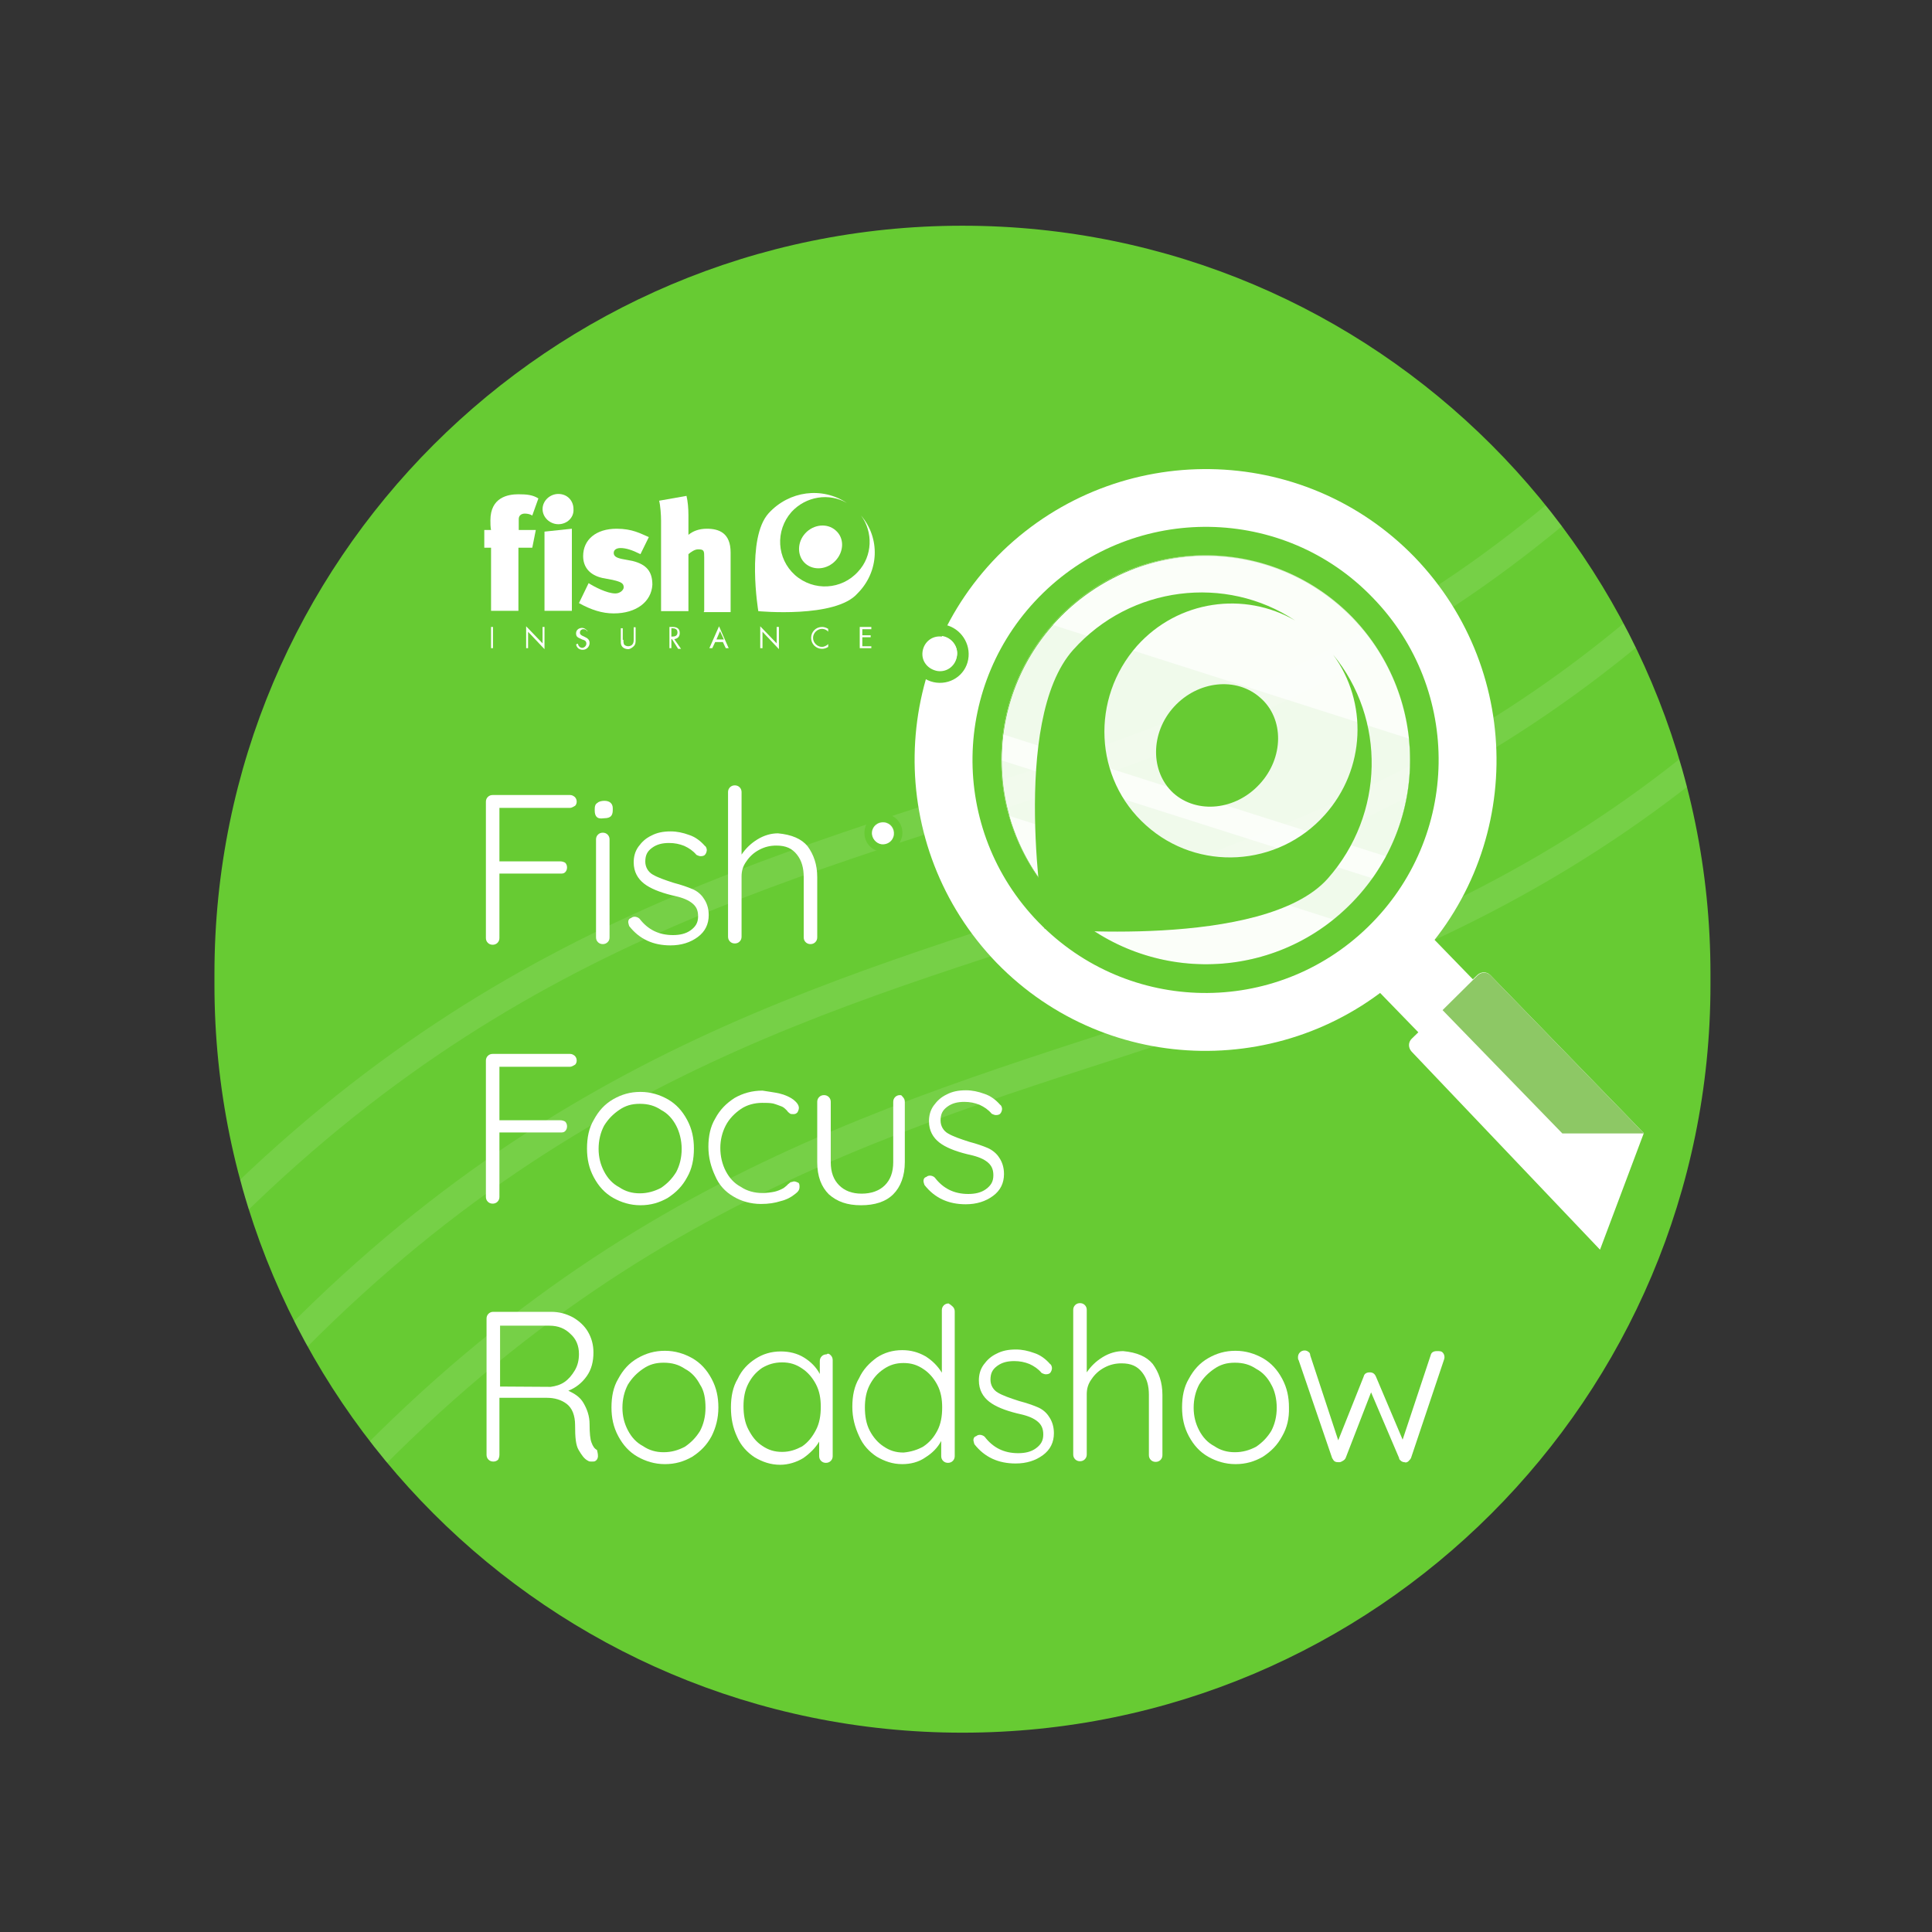 <svg enable-background="new 0 0 600 600" viewBox="0 0 600 600" xmlns="http://www.w3.org/2000/svg" xmlns:xlink="http://www.w3.org/1999/xlink"><rect x="0" y="0" width="600" height="600" fill="#333333" stroke="none"/><clipPath id="a"><path d="m298.9 538.1c-128.3 0-232.3-104-232.3-232.3v-3.4c0-128.3 104-232.3 232.3-232.3 128.3 0 232.3 104 232.3 232.3v3.4c0 128.3-104 232.3-232.3 232.3z"/></clipPath><clipPath id="b"><path d="m298.9 538.1c-128.3 0-232.3-104-232.3-232.3v-3.4c0-128.3 104-232.3 232.3-232.3 128.3 0 232.3 104 232.3 232.3v3.4c0 128.3-104 232.3-232.3 232.3z"/></clipPath><clipPath id="c"><path d="m298.9 538.1c-128.3 0-232.3-104-232.3-232.3v-3.4c0-128.3 104-232.3 232.3-232.3 128.3 0 232.3 104 232.3 232.3v3.4c0 128.3-104 232.3-232.3 232.3z"/></clipPath><clipPath id="d"><path d="m298.9 538.1c-128.3 0-232.3-104-232.3-232.3v-3.4c0-128.3 104-232.3 232.3-232.3 128.3 0 232.3 104 232.3 232.3v3.4c0 128.3-104 232.3-232.3 232.3z"/></clipPath><clipPath id="e"><path d="m298.9 538.1c-128.3 0-232.3-104-232.3-232.3v-3.4c0-128.3 104-232.3 232.3-232.3 128.3 0 232.3 104 232.3 232.3v3.4c0 128.3-104 232.3-232.3 232.3z"/></clipPath><clipPath id="f"><path d="m298.9 538.1c-128.3 0-232.3-104-232.3-232.3v-3.4c0-128.3 104-232.3 232.3-232.3 128.3 0 232.3 104 232.3 232.3v3.4c0 128.3-104 232.3-232.3 232.3z"/></clipPath><clipPath id="g"><path d="m298.9 538.1c-128.3 0-232.3-104-232.3-232.3v-3.4c0-128.3 104-232.3 232.3-232.3 128.3 0 232.3 104 232.3 232.3v3.4c0 128.3-104 232.3-232.3 232.3z"/></clipPath><clipPath id="h"><path d="m298.9 538.1c-128.3 0-232.3-104-232.3-232.3v-3.4c0-128.3 104-232.3 232.3-232.3 128.3 0 232.3 104 232.3 232.3v3.4c0 128.3-104 232.3-232.3 232.3z"/></clipPath><clipPath id="i"><path d="m298.9 538.1c-128.3 0-232.3-104-232.3-232.3v-3.4c0-128.3 104-232.3 232.3-232.3 128.3 0 232.3 104 232.3 232.3v3.4c0 128.3-104 232.3-232.3 232.3z"/></clipPath><clipPath id="j"><path d="m298.9 538.1c-128.3 0-232.3-104-232.3-232.3v-3.4c0-128.3 104-232.3 232.3-232.3 128.3 0 232.3 104 232.3 232.3v3.4c0 128.3-104 232.3-232.3 232.3z"/></clipPath><clipPath id="k"><path d="m298.9 538.1c-128.3 0-232.3-104-232.3-232.3v-3.4c0-128.3 104-232.3 232.3-232.3 128.3 0 232.3 104 232.3 232.3v3.4c0 128.3-104 232.3-232.3 232.3z"/></clipPath><g clip-path="url(#a)"><path d="m66.6 69.9h464.6v468.2h-464.6z" fill="#67cb33"/></g><g clip-path="url(#b)" fill="#fff" opacity=".1"><path d="m22.3 438.1-6.8-5.1c95.3-125.5 189.3-156.1 280.2-185.7 90.6-29.6 176.1-57.2 261.2-173.8l6.8 5.1c-86.8 118.7-177.6 148.3-265.5 177-89.5 28.9-182.1 59.1-275.9 182.5z"/><path d="m46.6 474.7-6.8-5.1c95.3-125.5 189.3-156.1 280.2-185.7 90.6-29.6 176.1-57.2 261.2-173.8l6.8 5.1c-86.8 118.7-177.6 148.3-265.5 177-89.6 28.9-182.1 59.1-275.9 182.5z"/><path d="m70.8 511.3-6.8-5.1c95.3-125.5 189.4-156.2 280.2-185.7 90.6-29.6 176.1-57.2 261.2-173.8l6.8 5.1c-86.8 118.7-177.6 148.3-265.5 177-89.5 28.9-182.1 59.1-275.9 182.5z"/></g><g clip-path="url(#c)"><g fill="#fff"><ellipse cx="374.5" cy="236.1" opacity=".9" rx="63.4" ry="63.4"/><path d="m431.4 282.6h23.6v48.5h-23.6z" transform="matrix(.718 -.697 .697 .718 -88.547 395.395)"/><path d="m311.4 171.1c-35.7 34.7-36.6 91.9-1.9 127.9 34.7 35.7 91.9 36.6 127.9 1.9 35.7-34.7 36.6-91.9 1.9-127.9-34.7-35.7-91.9-36.5-127.9-1.9zm107.3 110.4c-25.1 24.5-65.3 23.8-89.8-1.3s-23.8-65.3 1.3-89.8 65.3-23.8 89.8 1.3c24.4 25.4 23.8 65.4-1.3 89.8z"/><path d="m426.3 272.8-115.1-36.6c0-2.8.2-5.5.4-8.1l119 37.9c-1.5 2.1-2.8 4.5-4.3 6.8z" opacity=".7"/><path d="m327 194.1c6.8-7.7 15.5-13.8 25.7-17.7 33-12.1 69.4 4.7 81.5 37.7 1.9 5.1 3 10.2 3.4 15.3z" opacity=".7"/><path d="m414.2 285.6c-5.1 4.3-11.1 7.7-17.7 10-33 12.1-69.4-4.7-81.5-37.7-.6-1.5-1.1-3-1.5-4.5z" opacity=".7"/></g><path d="m414 203.3c10.8 14.7 10.2 35.5-2.6 49.8-14.5 16.2-39.4 17.7-55.5 3.2-16.2-14.5-17.2-39.4-2.8-55.7 12.8-14.3 33.4-17 49.1-7.9-21.5-14.3-51.1-10.8-68.9 9.1-19.8 22.1-8.9 86.6-8.9 86.6s68.1 6.6 87.9-15.5c17.8-20.1 18.1-49.7 1.7-69.6" fill="#67cb33"/><path d="m391.2 243.5c-7.4 8.1-19.4 9.4-26.8 2.8-7.2-6.6-7.2-18.7.2-26.8s19.4-9.4 26.8-2.8c7.5 6.5 7.3 18.7-.2 26.8" fill="#67cb33"/></g><g clip-path="url(#d)"><path d="m324 184.1c-28.7 27.9-29.4 73.6-1.5 102.3s73.6 29.4 102.3 1.5 29.4-73.6 1.5-102.3c-27.6-28.7-73.6-29.4-102.3-1.5zm94.7 97.4c-25.1 24.5-65.3 23.8-89.8-1.3s-23.8-65.3 1.3-89.8 65.3-23.8 89.8 1.3c24.4 25.4 23.8 65.4-1.3 89.8z" fill="#67cb33"/></g><path clip-path="url(#e)" d="m496.9 388.1 13.6-36.2-47.7-49.1c-1.1-1.1-2.8-1.1-4 0l-20.4 19.8c-1.1 1.1-1.1 2.8 0 4z" fill="#fff"/><path clip-path="url(#f)" d="m510.6 352-47.7-49.1c-1.1-1.1-2.8-1.1-4 0l-10.9 10.8 37.2 38.3z" fill="#8dc865"/><g clip-path="url(#g)"><path d="m290.8 212c-4.9-.6-8.5-5.1-8.1-10 .6-4.9 5.1-8.5 10-8.1 4.9.6 8.5 5.1 8.1 10-.4 5.1-4.9 8.7-10 8.1zm1.7-14.5c-3-.4-5.5 1.7-6 4.7-.4 3 1.7 5.5 4.7 6 3 .4 5.5-1.7 6-4.7.4-2.8-1.7-5.6-4.7-6z" fill="#67cb33"/></g><g clip-path="url(#h)"><path d="m273.6 264.5c-3.2-.4-5.5-3.2-5.1-6.6.4-3.2 3.2-5.5 6.6-5.1 3.2.4 5.5 3.2 5.1 6.6-.5 3.2-3.2 5.5-6.6 5.1zm1-9.3c-1.9-.2-3.6 1.1-3.8 3s1.1 3.6 3 3.8 3.6-1.1 3.8-3c.4-1.9-1.1-3.6-3-3.8z" fill="#67cb33"/></g><g fill="#fff"><g clip-path="url(#i)"><path d="m270.8 258.4c.2-1.9 1.9-3.2 3.8-3s3.2 1.9 3 3.8-1.9 3.2-3.8 3c-1.7-.2-3.2-1.9-3-3.8z"/><path d="m286.5 202.4c.4-3 3-5.1 6-4.7s5.1 3 4.7 6-3 5.1-6 4.7c-3-.5-5.1-3-4.7-6z"/></g><g clip-path="url(#j)"><path d="m259.5 174.1c-2.6 2.8-6.8 3.2-9.4.9s-2.6-6.6 0-9.4 6.8-3.2 9.4-.9c2.8 2.4 2.6 6.6 0 9.4"/><path d="m267.4 160.1c3.8 5.1 3.6 12.6-.9 17.4-5.1 5.7-13.8 6.2-19.6 1.1-5.7-5.1-6.2-13.8-1.1-19.6 4.5-4.9 11.7-6 17.2-2.8-7.7-5.1-17.9-3.8-24.3 3.2-7 7.7-3.2 30.4-3.2 30.4s24 2.3 30.8-5.5c6.8-6.8 7.1-17.2 1.1-24.2"/><path d="m165.3 160.1c-.6-.4-1.5-.6-2.3-.6-1.1 0-1.9.6-1.9 1.7v3.4h5.3l-1.1 5.5h-4.3v19.6h-8.5v-19.6h-2.1v-5.5h2.1c-.2-.9-.2-2.1-.2-3 0-7.2 5.5-8.1 8.7-8.1 2.6 0 4.5.2 6.2 1.3z"/><path d="m173.4 162.8c-2.6 0-4.9-2.1-4.9-4.7s2.3-4.7 4.9-4.7c2.8 0 4.7 2.1 4.7 4.7.2 2.6-2 4.7-4.7 4.7m-4.3 27v-24.7l8.5-.9v25.5h-8.5z"/><path d="m190.6 190.5c-3.6 0-7-1.1-10.8-3.2l3-6.2c1.7 1.1 5.7 3.2 8.3 3.2 1.5 0 2.6-1.1 2.6-1.9 0-1.3-.9-1.7-3.4-2.3l-3.2-.6c-4-.9-6-3.4-6-6.8 0-5.1 4-8.5 10.4-8.5 4.9 0 7.4 1.5 10 2.6l-2.6 5.3c-2.6-1.3-4.5-1.9-6.2-1.9-1.3 0-2.1.6-2.1 1.5s.6 1.5 2.6 1.9l3.2.6c4.5 1.1 6.2 3.4 6.2 7.4-.3 5.3-5 8.9-12 8.9"/><path d="m218.7 189.8v-16.6c0-2.1 0-2.6-1.9-2.6-1.1 0-2.3.9-3 1.5v17.7h-8.5v-28.1c0-1.7-.2-4.7-.6-6.2l8.5-1.5c.4 1.7.6 3.8.6 6v4 2.1c1.3-1.1 3.2-1.9 5.7-1.9 3.8 0 7.4 1.3 7.4 7.4v18.5h-8.3v-.3z"/><path d="m152.5 194.7h.6v6.6h-.6z"/><path d="m163.4 194.5 5.1 5.3v-5.1h.6v6.9l-5.1-5.4v5.1h-.6z"/><path d="m182.3 196c-.2-.4-.6-.6-1.1-.6-.6 0-1.1.4-1.1 1.1 0 .6.6.9 1.1 1.1l.4.2c.9.4 1.5.9 1.5 1.9 0 1.1-.9 2.1-2.1 2.1-1.1 0-1.9-.6-2.1-1.7l.6-.2c0 .6.6 1.3 1.3 1.3.6 0 1.3-.6 1.3-1.3 0-.9-.6-1.1-1.3-1.3l-.4-.2c-.9-.4-1.5-.6-1.5-1.7s.9-1.7 1.9-1.7c.6 0 1.3.4 1.7 1.1z"/><path d="m193.6 198.6c0 .4 0 1.1.2 1.5s.9.6 1.3.6 1.1-.2 1.3-.6c.4-.4.4-1.1.4-1.5v-3.8h.6v4c0 .6 0 1.3-.6 1.9-.4.4-1.1.9-1.7.9s-1.3-.2-1.7-.6c-.6-.6-.6-1.1-.6-1.9v-4h.6v3.6h.2z"/><path d="m208.5 201.3h-.6v-6.6h.9c1.3 0 2.3.4 2.3 1.9 0 1.1-.6 1.7-1.7 1.9l2.1 3h-.9l-1.9-3h-.2zm0-3.6h.2c.9 0 1.7-.2 1.7-1.3s-.9-1.3-1.7-1.3h-.2z"/><path d="m222.1 199.4-.9 1.9h-.9l3-6.8 3 6.8h-.9l-.9-1.9zm1.5-3.4-1.1 2.6h2.3z"/><path d="m236.1 194.5 5.1 5.3v-5.1h.7v6.9l-5.1-5.4v5.1h-.7z"/><path d="m257.2 196.2c-.4-.6-1.3-.9-1.9-.9-1.5 0-2.8 1.3-2.8 2.8s1.3 2.8 2.8 2.8c.6 0 1.5-.4 1.9-.9v.9c-.6.4-1.3.6-1.9.6-1.9 0-3.4-1.5-3.4-3.4s1.5-3.4 3.4-3.4c.6 0 1.3.2 1.9.6z"/><path d="m267 194.7h3.6v.7h-2.8v1.9h2.6v.6h-2.6v2.8h2.8v.6h-3.6z"/></g><g clip-path="url(#k)"><path d="m178.5 247.5c.4.4.6.9.6 1.5 0 .4-.2 1.1-.6 1.3s-.9.6-1.5.6h-21.9v16.6h18.9c.6 0 1.1.2 1.5.4.4.4.6.9.6 1.5s-.2 1.1-.6 1.5-.9.4-1.5.4h-18.9v20c0 .6-.2 1.1-.6 1.5s-.9.6-1.5.6-1.1-.2-1.5-.6-.6-.9-.6-1.5v-42.3c0-.6.2-1.1.6-1.5s.9-.6 1.5-.6h24c.6 0 1 .2 1.5.6z"/><path d="m185.3 253.7c-.4-.4-.6-1.1-.6-1.9v-.6c0-.9.2-1.5.9-1.9.4-.4 1.3-.6 2.1-.6 1.7 0 2.6.9 2.6 2.3v.6c0 .9-.2 1.5-.6 1.9s-1.1.6-1.9.6c-1.5.2-2.1 0-2.5-.4zm3.4 38.9c-.4.4-.9.6-1.5.6s-1.1-.2-1.5-.6-.6-.9-.6-1.5v-30.4c0-.6.2-1.1.6-1.5s.9-.6 1.5-.6 1.1.2 1.5.6.6.9.6 1.5v30.4c0 .7-.2 1.1-.6 1.5z"/><path d="m195.1 286.4c0-.6.2-1.1.9-1.3.2-.2.6-.4 1.1-.4.4 0 1.1.2 1.5.6 2.6 3.4 6 5.1 10.4 5.1 2.1 0 4-.4 5.5-1.5s2.3-2.3 2.3-4.3-.6-3.2-2.1-4.3-3.4-1.7-6.2-2.3c-3.6-.9-6.6-2.1-8.5-3.6s-3.2-3.6-3.2-6.6c0-1.7.4-3.4 1.5-4.9s2.3-2.6 4-3.4c1.7-.9 3.6-1.3 6-1.3 1.9 0 3.8.4 5.7 1.1 1.9.6 3.6 1.9 4.9 3.4.4.2.6.9.6 1.3s-.2 1.1-.6 1.5c-.2.2-.6.4-1.3.4-.4 0-.9-.2-1.3-.4-1.1-1.3-2.3-2.1-3.8-2.8-1.5-.6-3-.9-4.7-.9-2.1 0-3.8.4-5.3 1.5s-2.1 2.3-2.1 4.3c0 1.7.9 3.2 2.3 4 1.5.9 3.8 1.7 6.6 2.6 2.3.6 4.3 1.3 5.7 1.9 1.5.6 2.8 1.7 3.6 3 .9 1.3 1.5 3 1.5 5.1 0 2.8-1.1 5.1-3.4 6.8s-5.1 2.6-8.5 2.6c-5.3 0-9.6-1.9-12.8-6-.1-.3-.3-1-.3-1.2z"/><path d="m250.8 262.8c1.9 2.6 3 5.7 3 9.6v18.7c0 .6-.2 1.1-.6 1.5s-.9.6-1.5.6-1.1-.2-1.5-.6-.6-.9-.6-1.5v-18.7c0-2.8-.6-5.1-2.1-7s-3.4-2.8-6.4-2.8c-1.9 0-3.6.4-5.3 1.3s-3 2.1-4 3.6c-1.1 1.5-1.5 3-1.5 4.7v18.7c0 .6-.2 1.1-.6 1.5s-.9.6-1.5.6-1.1-.2-1.5-.6-.6-.9-.6-1.5v-44.9c0-.6.2-1.1.6-1.5s.9-.6 1.5-.6 1.1.2 1.5.6.6.9.6 1.5v19.4c1.3-1.9 2.8-3.4 4.9-4.7s4.3-1.9 6.4-1.9c4.3.4 7.3 1.7 9.2 4z"/><path d="m178.5 327.9c.4.4.6.9.6 1.5 0 .4-.2 1.1-.6 1.3s-.9.6-1.5.6h-21.9v16.6h18.9c.6 0 1.1.2 1.5.4.4.4.6.9.6 1.5s-.2 1.1-.6 1.5-.9.4-1.5.4h-18.9v20c0 .6-.2 1.1-.6 1.5s-.9.6-1.5.6-1.1-.2-1.5-.6-.6-.9-.6-1.5v-42.3c0-.6.2-1.1.6-1.5s.9-.6 1.5-.6h24c.6 0 1 .2 1.5.6z"/><path d="m213.4 365.6c-1.5 2.8-3.4 4.7-6 6.4-2.6 1.5-5.3 2.3-8.5 2.3s-6-.9-8.5-2.3c-2.6-1.5-4.5-3.6-6-6.4s-2.1-5.7-2.1-8.9c0-3.4.6-6.4 2.1-8.9 1.5-2.8 3.4-4.9 6-6.4s5.3-2.3 8.5-2.3 6 .9 8.5 2.3c2.6 1.5 4.5 3.6 6 6.4s2.1 5.7 2.1 8.9c0 3.3-.6 6.3-2.1 8.9zm-3.4-16c-1.1-2.1-2.6-3.8-4.7-4.9-1.9-1.3-4-1.9-6.6-1.9s-4.5.6-6.4 1.9-3.4 2.8-4.7 4.9c-1.1 2.1-1.7 4.5-1.7 7.2 0 2.6.6 4.9 1.7 7s2.6 3.8 4.7 4.9c1.9 1.3 4 1.9 6.4 1.9 2.3 0 4.5-.6 6.6-1.7 1.9-1.3 3.4-2.8 4.7-4.9 1.1-2.1 1.7-4.5 1.7-7.2s-.7-5.3-1.7-7.2z"/><path d="m242.1 339.6c1.7.4 3.2 1.1 4.3 1.9 1.1.9 1.7 1.7 1.7 2.6 0 .4-.2.9-.4 1.3-.4.4-.6.6-1.3.6-.4 0-.9 0-1.1-.2s-.6-.4-.9-.9c-.6-.6-1.1-1.1-1.7-1.3s-1.5-.6-2.6-.9c-1.1-.2-2.1-.2-3.4-.2-2.3 0-4.7.6-6.6 1.9s-3.6 3-4.7 5.1-1.7 4.5-1.7 7c0 2.6.6 5.1 1.7 7.2s2.6 3.8 4.7 4.9c1.9 1.3 4.3 1.9 6.6 1.9 1.5 0 2.8-.2 3.8-.4.9-.2 1.9-.6 2.8-1.1.2-.2.9-.6 1.5-1.3.4-.2.6-.6.9-.6s.6-.2.9-.2c.4 0 .9.2 1.3.4s.4.9.4 1.3c0 .9-.4 1.5-1.5 2.3-1.1.9-2.6 1.7-4.3 2.1-1.9.6-3.8.9-6.2.9-3.2 0-6.2-.9-8.5-2.3-2.6-1.5-4.5-3.6-5.7-6.4-1.3-2.8-2.1-5.7-2.1-9.1 0-3.2.6-6.2 2.1-8.7 1.5-2.8 3.4-4.7 6-6.4 2.6-1.5 5.5-2.3 8.7-2.3 1.7.3 3.6.5 5.3.9z"/><path d="m280.4 340.7c.4.4.6.9.6 1.5v18.7c0 4.3-1.3 7.7-3.6 10s-5.7 3.4-10 3.4-7.4-1.1-10-3.4c-2.3-2.3-3.6-5.5-3.6-10v-18.7c0-.6.2-1.1.6-1.5s.9-.6 1.5-.6 1.1.2 1.5.6.6.9.6 1.5v18.7c0 3.2.9 5.5 2.6 7.2s4 2.6 7 2.6 5.5-.9 7.2-2.6 2.6-4 2.6-7.2v-18.7c0-.6.2-1.1.6-1.5s.9-.6 1.5-.6.5.2.9.6z"/><path d="m286.8 366.8c0-.6.2-1.1.9-1.3.2-.2.6-.4 1.1-.4s1.1.2 1.5.6c2.6 3.4 6 5.1 10.4 5.1 2.1 0 4-.4 5.5-1.5s2.3-2.3 2.3-4.3c0-1.9-.6-3.2-2.1-4.3s-3.4-1.7-6.2-2.3c-3.6-.9-6.6-2.1-8.5-3.6s-3.2-3.6-3.2-6.6c0-1.7.4-3.4 1.5-4.9s2.3-2.6 4-3.4c1.7-.9 3.6-1.3 6-1.3 1.9 0 3.8.4 5.7 1.1 1.9.6 3.6 1.9 4.9 3.4.4.2.6.9.6 1.3s-.2 1.1-.6 1.5c-.2.2-.6.4-1.3.4-.4 0-.9-.2-1.3-.4-1.1-1.3-2.3-2.1-3.8-2.8-1.5-.6-3-.9-4.7-.9-2.1 0-3.8.4-5.3 1.5s-2.1 2.3-2.1 4.3c0 1.7.9 3.2 2.3 4 1.5.9 3.8 1.7 6.6 2.6 2.3.6 4.3 1.3 5.7 1.9s2.8 1.7 3.6 3c.9 1.3 1.5 3 1.5 5.1 0 2.8-1.1 5.1-3.4 6.8s-5.1 2.6-8.5 2.6c-5.3 0-9.6-1.9-12.8-6-.1-.3-.3-.9-.3-1.2z"/><path d="m185.7 452.2c0 .2 0 .4-.2.9-.2.2-.4.6-.6.6-.2.2-.6.2-1.1.2-.4 0-.9 0-1.1-.2-1.3-.6-2.1-1.9-3-3.4s-1.1-4-1.1-7.7c0-3-.9-5.3-2.6-6.6s-3.8-1.9-6.2-1.9h-14.7v17.7c0 .6-.2 1.1-.4 1.5-.4.4-.9.6-1.5.6s-1.1-.2-1.5-.6-.6-.9-.6-1.5v-42.3c0-.6.2-1.1.6-1.5s.9-.6 1.5-.6h17.9c2.6 0 4.7.6 6.8 1.7 1.9 1.1 3.6 2.6 4.7 4.5s1.7 4 1.7 6.4c0 2.8-.6 5.3-2.1 7.4s-3.4 3.6-5.7 4.5c1.9.9 3.6 1.9 4.7 3.8s1.9 4 1.9 6.6c0 2.8.2 4.7.6 5.7.4 1.1.9 1.9 1.7 2.3.1.6.3 1 .3 1.9zm-14.7-21.5c1.5-.2 3-.6 4.3-1.5s2.3-2.1 3.2-3.6 1.3-3.2 1.3-5.1c0-2.6-.9-4.7-2.6-6.2-1.7-1.7-3.8-2.6-6.6-2.6h-15.3v18.9z"/><path d="m221 446c-1.5 2.8-3.4 4.7-6 6.4-2.6 1.5-5.3 2.3-8.5 2.3s-6-.9-8.5-2.3c-2.6-1.5-4.5-3.6-6-6.4s-2.1-5.7-2.1-8.9c0-3.4.6-6.4 2.1-8.9 1.5-2.8 3.4-4.9 6-6.4s5.3-2.3 8.5-2.3 6 .9 8.5 2.3c2.6 1.5 4.5 3.6 6 6.4s2.1 5.7 2.1 8.9c0 3.4-.8 6.3-2.1 8.9zm-3.6-16c-1.1-2.1-2.6-3.8-4.7-4.9-1.9-1.3-4-1.9-6.6-1.9s-4.5.6-6.4 1.9-3.4 2.8-4.7 4.9c-1.1 2.1-1.7 4.5-1.7 7.2 0 2.6.6 4.9 1.7 7s2.6 3.8 4.7 4.9c1.9 1.3 4 1.9 6.4 1.9s4.5-.6 6.6-1.7c1.9-1.3 3.4-2.8 4.7-4.9 1.1-2.1 1.7-4.5 1.7-7.2s-.4-5.3-1.7-7.2z"/><path d="m258 420.9c.4.4.6.9.6 1.5v29.8c0 .6-.2 1.1-.6 1.5s-.9.6-1.5.6-1.1-.2-1.5-.6-.6-.9-.6-1.5v-4.5c-1.1 1.9-2.8 3.6-4.9 5.1-2.1 1.3-4.7 2.1-7.2 2.1-3 0-5.5-.9-7.9-2.3-2.3-1.5-4.3-3.6-5.5-6.4-1.3-2.8-1.9-5.7-1.9-9.1s.6-6.4 2.1-8.9c1.3-2.8 3.2-4.7 5.5-6.2s4.9-2.3 7.9-2.3c2.6 0 5.1.6 7.2 1.9s3.8 3 4.9 5.1v-4c0-.6.2-1.1.6-1.5s.9-.6 1.5-.6c.5-.4.9-.1 1.3.3zm-8.9 28.3c1.9-1.3 3.2-3 4.3-5.1s1.5-4.5 1.5-7.2c0-2.6-.4-4.9-1.5-7s-2.6-3.8-4.3-4.9c-1.9-1.3-3.8-1.9-6.2-1.9s-4.3.6-6.2 1.7c-1.9 1.3-3.2 2.8-4.3 4.9s-1.5 4.5-1.5 7c0 2.6.4 5.1 1.5 7.2s2.3 3.8 4.3 5.1c1.9 1.3 3.8 1.9 6.2 1.9s4.3-.7 6.2-1.7z"/><path d="m295.9 405.8c.4.4.6.9.6 1.5v44.9c0 .6-.2 1.1-.6 1.5s-.9.6-1.5.6-1.1-.2-1.5-.6-.6-.9-.6-1.5v-4.7c-1.1 2.1-2.8 3.8-4.9 5.1-2.1 1.5-4.7 2.1-7.2 2.1-3 0-5.5-.9-7.9-2.3-2.3-1.5-4.3-3.6-5.5-6.4-1.3-2.8-2.1-5.7-2.1-9.1s.6-6.4 2.1-8.9c1.3-2.8 3.2-4.7 5.5-6.4 2.3-1.5 4.9-2.3 7.9-2.3 2.6 0 4.9.6 7.2 1.9 2.1 1.3 3.8 3 5.1 5.1v-19.4c0-.6.2-1.1.6-1.5s.9-.6 1.5-.6c.5.3.9.6 1.3 1zm-9.1 43.4c1.9-1.3 3.2-2.8 4.3-4.9s1.5-4.5 1.5-7.2c0-2.6-.4-4.9-1.5-7s-2.6-3.8-4.3-4.9c-1.9-1.3-3.8-1.9-6.2-1.9s-4.3.6-6.2 1.9-3.2 2.8-4.3 4.9-1.5 4.5-1.5 7c0 2.6.4 5.1 1.5 7.2s2.6 3.8 4.3 4.9c1.9 1.3 3.8 1.9 6.2 1.9 2.3-.2 4.5-.9 6.2-1.9z"/><path d="m302.3 447.3c0-.6.2-1.1.9-1.3.2-.2.6-.4 1.1-.4.4 0 1.1.2 1.5.6 2.6 3.4 6 5.1 10.4 5.1 2.1 0 4-.4 5.5-1.5s2.3-2.3 2.3-4.3c0-1.9-.6-3.2-2.1-4.3s-3.4-1.7-6.2-2.3c-3.6-.9-6.6-2.1-8.5-3.6s-3.2-3.6-3.2-6.6c0-1.7.4-3.4 1.5-4.9s2.3-2.6 4-3.4c1.7-.9 3.6-1.3 6-1.3 1.9 0 3.8.4 5.7 1.1 1.9.6 3.6 1.9 4.9 3.4.4.2.6.9.6 1.3s-.2 1.1-.6 1.5c-.2.2-.6.4-1.3.4-.4 0-.9-.2-1.3-.4-1.1-1.3-2.3-2.1-3.8-2.8-1.5-.6-3-.9-4.7-.9-2.1 0-3.8.4-5.3 1.5s-2.1 2.3-2.1 4.3c0 1.7.9 3.2 2.3 4 1.5.9 3.8 1.7 6.6 2.6 2.3.6 4.3 1.3 5.7 1.9 1.5.6 2.8 1.7 3.6 3 .9 1.3 1.5 3 1.5 5.1 0 2.8-1.1 5.1-3.4 6.8s-5.1 2.6-8.5 2.6c-5.3 0-9.6-1.9-12.8-6-.1-.4-.3-1-.3-1.2z"/><path d="m358 423.6c1.9 2.6 3 5.7 3 9.6v18.7c0 .6-.2 1.1-.6 1.5s-.9.6-1.5.6-1.1-.2-1.5-.6-.6-.9-.6-1.5v-18.7c0-2.8-.6-5.1-2.1-7s-3.4-2.8-6.4-2.8c-1.9 0-3.6.4-5.3 1.3s-3 2.1-4 3.6c-1.1 1.5-1.5 3-1.5 4.7v18.7c0 .6-.2 1.1-.6 1.5s-.9.6-1.5.6-1.1-.2-1.5-.6-.6-.9-.6-1.5v-44.9c0-.6.2-1.1.6-1.5s.9-.6 1.5-.6 1.1.2 1.5.6.6.9.6 1.5v19.4c1.3-1.9 2.8-3.4 4.9-4.7s4.3-1.9 6.4-1.9c4.3.4 7.3 1.7 9.2 4z"/><path d="m398.2 446c-1.5 2.8-3.4 4.7-6 6.4-2.6 1.5-5.3 2.3-8.5 2.3s-6-.9-8.5-2.3c-2.6-1.5-4.5-3.6-6-6.4s-2.1-5.7-2.1-8.9c0-3.4.6-6.4 2.1-8.9 1.5-2.8 3.4-4.9 6-6.4s5.3-2.3 8.5-2.3 6 .9 8.5 2.3c2.6 1.5 4.5 3.6 6 6.4s2.1 5.7 2.1 8.9c.1 3.4-.6 6.3-2.1 8.9zm-3.4-16c-1.1-2.1-2.6-3.8-4.7-4.9-1.9-1.3-4-1.9-6.6-1.9s-4.5.6-6.4 1.9-3.4 2.8-4.7 4.9c-1.1 2.1-1.7 4.5-1.7 7.2 0 2.6.6 4.9 1.7 7s2.6 3.8 4.7 4.9c1.9 1.3 4 1.9 6.4 1.9s4.5-.6 6.6-1.7c1.9-1.3 3.4-2.8 4.7-4.9 1.1-2.1 1.7-4.5 1.7-7.2s-.6-5.3-1.7-7.2z"/><path d="m448 420c.4.4.6.9.6 1.5 0 0 0 .4-.2.9l-10.2 30.4c-.2.4-.4.6-.9 1.1-.4.2-.6.4-1.1.2-.4 0-.9-.2-1.1-.4s-.6-.4-.6-.9l-8.7-20.4-7.9 20.4c-.2.4-.4.6-.9.9-.4.2-.6.4-1.1.4s-.9 0-1.3-.2-.6-.6-.9-1.1l-10.4-30.4c-.2-.2-.2-.6-.2-.9 0-.6.2-1.1.6-1.5s.9-.6 1.5-.6c.4 0 .9.2 1.1.4.4.2.6.6.6 1.1l8.7 26.4 7.9-19.8c.2-.9.9-1.3 1.9-1.3.9 0 1.5.4 1.9 1.3l8.3 19.6 8.7-26.2c.2-.9.9-1.3 1.9-1.3s1.4 0 1.8.4z"/></g></g></svg>